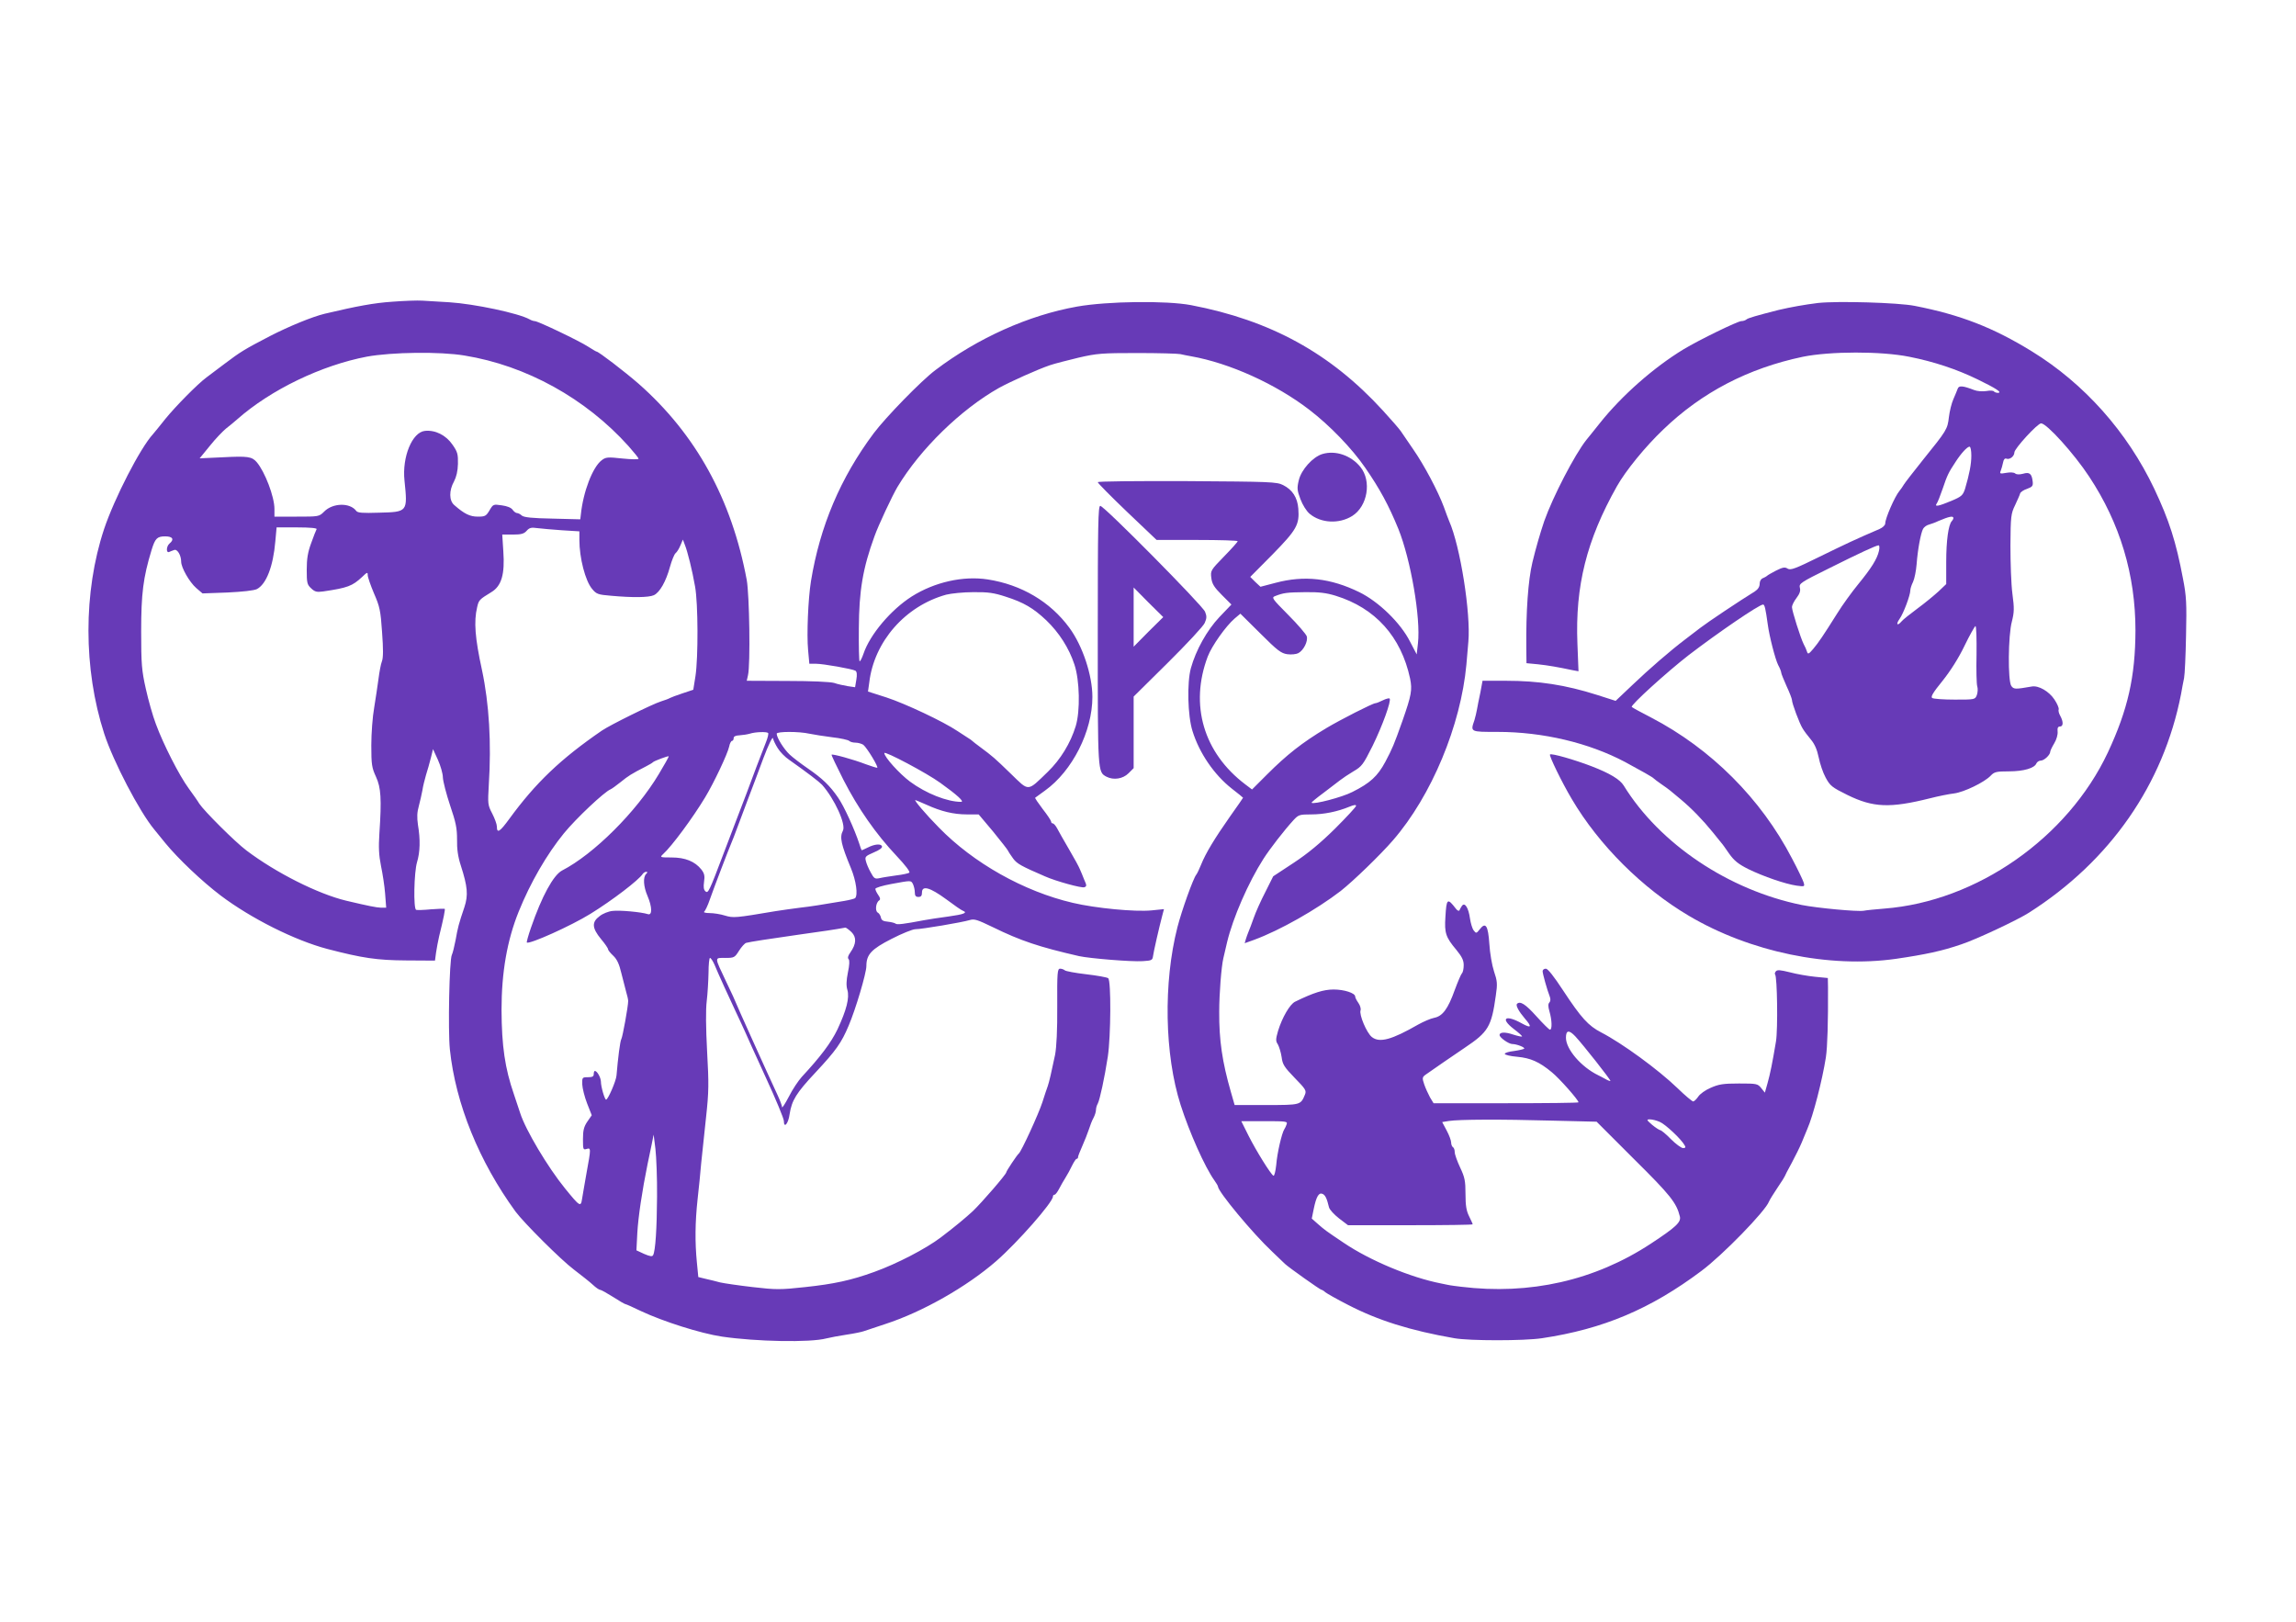 <?xml version="1.0" standalone="no"?>
<!DOCTYPE svg PUBLIC "-//W3C//DTD SVG 20010904//EN"
 "http://www.w3.org/TR/2001/REC-SVG-20010904/DTD/svg10.dtd">
<svg version="1.0" xmlns="http://www.w3.org/2000/svg"
 width="1280pt" height="904pt" viewBox="0 0 1280 904"
 preserveAspectRatio="xMidYMid meet">
<g transform="translate(0,904) scale(0.1,-0.1)"
fill="#673ab7" stroke="none">
<path d="M2186 7358 c-102 -7 -194 -24 -376 -67 -70 -17 -199 -70 -306 -125
-144 -75 -163 -87 -252 -154 -41 -31 -87 -66 -101 -76 -50 -37 -173 -162 -229
-231 -30 -38 -62 -77 -69 -85 -71 -77 -215 -357 -273 -530 -116 -350 -116
-779 1 -1140 51 -156 196 -434 279 -534 19 -23 47 -57 61 -75 72 -88 205 -214
309 -293 170 -128 413 -250 595 -298 196 -51 276 -63 440 -64 l160 -1 6 45 c4
25 11 65 17 90 25 101 35 151 31 154 -2 1 -37 0 -76 -3 -40 -4 -77 -5 -83 -3
-16 6 -12 209 5 266 17 56 19 126 5 208 -6 43 -5 70 5 105 7 27 16 66 20 88 3
22 13 60 20 85 8 25 20 67 27 95 l12 49 27 -59 c15 -33 28 -78 28 -99 1 -22
19 -92 40 -155 33 -97 39 -128 39 -191 -1 -53 5 -96 21 -145 38 -118 42 -165
20 -232 -32 -94 -37 -115 -49 -183 -7 -36 -16 -73 -21 -83 -14 -27 -22 -419
-11 -527 32 -304 163 -625 366 -904 46 -62 253 -269 325 -323 42 -32 90 -70
106 -85 17 -16 35 -28 40 -28 6 0 38 -18 73 -40 34 -22 65 -40 69 -40 3 0 42
-17 87 -39 124 -58 331 -124 451 -142 191 -28 492 -34 582 -10 21 5 72 15 113
21 41 6 84 15 95 19 11 4 65 22 120 40 207 67 455 208 619 351 119 104 316
328 316 360 0 6 4 10 9 10 5 0 16 15 25 32 9 18 26 47 36 63 11 17 27 47 37
68 10 20 21 37 25 37 5 0 8 4 8 10 0 5 11 33 24 62 13 29 29 70 36 91 7 22 18
51 26 65 8 15 14 35 14 45 0 9 4 25 10 35 11 20 38 144 56 262 17 114 19 424
2 437 -7 5 -62 15 -123 22 -60 7 -114 17 -119 22 -6 5 -17 9 -26 9 -15 0 -17
-21 -16 -207 1 -136 -4 -230 -12 -273 -20 -96 -33 -152 -41 -175 -4 -11 -18
-51 -30 -90 -21 -65 -117 -274 -131 -285 -10 -8 -70 -98 -70 -105 0 -11 -136
-168 -186 -216 -40 -37 -101 -88 -179 -147 -83 -63 -245 -147 -370 -192 -129
-47 -227 -68 -387 -85 -137 -15 -162 -15 -291 0 -78 9 -160 21 -182 26 -22 6
-58 15 -81 20 l-41 10 -8 82 c-11 113 -10 222 4 352 7 61 16 151 20 200 5 50
17 164 27 255 16 146 16 188 6 370 -7 132 -8 232 -2 280 5 41 9 112 10 158 0
45 4 82 8 82 5 0 16 -17 25 -37 24 -58 80 -180 119 -263 20 -41 42 -91 51
-110 8 -19 60 -134 116 -256 56 -121 101 -230 101 -243 0 -44 25 -15 32 38 12
77 37 118 144 232 115 123 145 166 185 261 39 91 99 293 99 333 0 64 28 94
140 151 58 30 118 54 133 54 35 0 260 38 303 51 26 8 43 2 130 -40 153 -75
257 -110 480 -161 60 -13 291 -32 354 -28 50 3 55 5 58 28 3 24 34 160 52 228
l9 34 -69 -7 c-92 -9 -312 12 -439 42 -274 64 -554 222 -747 420 -72 73 -140
153 -131 153 2 0 30 -12 62 -26 81 -37 150 -54 226 -54 l65 0 80 -95 c43 -53
81 -101 84 -108 3 -7 16 -26 29 -44 21 -28 44 -41 176 -98 60 -27 206 -67 220
-61 14 5 14 10 -1 43 -8 21 -19 47 -24 58 -4 11 -31 61 -60 110 -29 50 -59
102 -67 118 -8 15 -19 27 -24 27 -5 0 -9 4 -9 10 0 5 -21 37 -47 70 -25 33
-44 61 -42 63 2 2 27 20 55 40 152 109 264 330 264 522 0 120 -54 284 -128
385 -107 146 -268 241 -456 270 -137 21 -296 -15 -423 -95 -116 -74 -233 -212
-269 -319 -9 -26 -19 -45 -22 -42 -3 3 -5 86 -4 184 1 208 22 334 87 512 21
60 100 228 128 275 128 213 354 433 567 553 64 35 215 103 283 126 26 9 97 27
159 42 103 24 132 26 328 26 118 0 226 -3 240 -6 14 -3 41 -9 60 -12 215 -38
473 -155 659 -298 116 -89 237 -215 311 -322 83 -120 132 -211 186 -343 69
-172 125 -496 109 -637 l-7 -62 -37 71 c-53 105 -175 223 -283 276 -160 78
-306 95 -467 52 l-84 -22 -29 27 -28 28 124 125 c135 138 151 166 144 256 -5
62 -33 105 -85 131 -35 18 -73 19 -535 22 -292 1 -498 -1 -498 -6 0 -5 74 -80
164 -166 l164 -156 226 0 c124 0 226 -3 226 -7 0 -4 -34 -42 -76 -85 -75 -77
-76 -79 -71 -120 4 -33 16 -52 59 -95 l53 -53 -67 -70 c-69 -73 -131 -184
-159 -285 -22 -80 -18 -265 9 -350 38 -123 121 -244 219 -321 35 -27 63 -50
63 -51 0 -1 -33 -49 -73 -105 -85 -121 -136 -205 -161 -268 -10 -25 -22 -50
-27 -56 -17 -21 -81 -199 -105 -293 -79 -309 -72 -710 18 -991 49 -153 135
-346 188 -420 11 -15 20 -31 20 -34 0 -28 193 -261 303 -364 33 -31 65 -62 71
-68 20 -19 196 -144 203 -144 3 0 14 -6 22 -14 9 -7 65 -39 126 -70 166 -86
346 -143 593 -186 84 -15 389 -15 488 0 342 51 606 163 889 375 116 86 357
333 377 387 4 10 26 45 48 78 22 32 40 61 40 63 0 2 17 35 38 73 21 39 46 90
56 114 10 25 24 59 31 75 33 74 84 273 104 400 9 60 13 198 12 391 l-1 52 -72
7 c-40 4 -103 15 -140 25 -53 13 -70 15 -78 5 -5 -6 -7 -14 -4 -17 12 -13 16
-305 5 -373 -21 -125 -32 -179 -47 -233 l-15 -53 -20 25 c-20 25 -25 26 -124
26 -88 0 -113 -4 -158 -24 -29 -12 -61 -35 -70 -50 -10 -14 -22 -26 -28 -26
-5 0 -45 33 -87 74 -108 104 -308 250 -426 311 -71 37 -110 79 -212 234 -51
78 -85 121 -96 121 -10 0 -18 -6 -18 -14 0 -14 25 -104 40 -142 5 -13 4 -26
-2 -32 -8 -8 -8 -22 0 -50 14 -47 16 -102 3 -102 -5 0 -39 34 -76 75 -61 68
-90 86 -108 69 -8 -9 10 -42 44 -82 41 -47 36 -56 -15 -28 -92 52 -126 31 -47
-30 28 -21 49 -40 46 -42 -2 -2 -25 3 -50 11 -44 15 -75 14 -75 -3 0 -14 51
-50 71 -50 24 0 73 -19 66 -26 -3 -3 -29 -9 -57 -13 -28 -3 -51 -10 -51 -16 0
-5 31 -13 69 -16 75 -7 123 -28 193 -86 43 -35 149 -155 149 -168 0 -3 -182
-5 -404 -5 l-404 0 -20 33 c-10 19 -25 51 -32 72 -12 35 -11 40 6 53 41 29
157 109 221 152 130 87 148 117 172 290 10 66 8 82 -10 135 -11 33 -23 102
-26 153 -7 104 -21 124 -54 81 -18 -23 -20 -23 -33 -6 -8 10 -17 40 -21 67 -8
59 -29 93 -45 70 -5 -8 -12 -19 -14 -25 -3 -5 -12 -1 -20 10 -47 61 -52 57
-58 -47 -6 -89 2 -113 61 -183 31 -38 41 -58 41 -85 0 -20 -4 -40 -10 -46 -5
-5 -23 -47 -40 -93 -38 -106 -68 -146 -115 -155 -20 -4 -59 -21 -88 -37 -148
-85 -216 -104 -259 -70 -29 23 -72 125 -63 149 3 8 -2 27 -12 41 -10 14 -18
30 -18 36 0 19 -61 39 -120 39 -56 0 -113 -18 -215 -68 -29 -14 -72 -88 -95
-163 -13 -46 -14 -56 -1 -75 7 -13 17 -44 21 -71 5 -41 15 -56 73 -116 61 -62
66 -71 57 -93 -24 -58 -23 -58 -215 -58 l-177 0 -21 73 c-48 167 -66 288 -65
447 0 102 12 251 23 298 5 23 15 63 21 90 33 137 118 332 203 465 36 56 114
157 167 215 28 30 33 32 99 32 70 0 145 15 213 43 24 10 37 12 37 5 0 -6 -53
-63 -117 -127 -82 -81 -152 -139 -231 -191 l-114 -75 -44 -88 c-25 -48 -54
-113 -65 -145 -11 -31 -24 -66 -29 -77 -5 -11 -11 -30 -15 -42 l-6 -21 53 19
c144 53 348 169 482 272 70 55 222 202 292 283 215 248 378 641 409 979 3 33
8 90 11 128 14 157 -45 532 -107 672 -5 11 -18 47 -30 80 -32 86 -109 232
-171 321 -29 42 -60 87 -69 101 -9 13 -54 65 -100 115 -292 319 -625 502
-1069 587 -138 26 -465 22 -635 -8 -271 -48 -555 -176 -790 -354 -79 -59 -278
-264 -344 -352 -186 -249 -300 -519 -350 -825 -16 -100 -24 -298 -16 -383 l7
-77 35 0 c42 0 205 -29 222 -39 8 -5 10 -22 5 -50 l-7 -42 -41 6 c-22 4 -57
11 -76 18 -21 6 -124 11 -261 11 l-226 1 7 31 c14 60 8 448 -7 531 -84 450
-283 812 -603 1094 -77 67 -223 179 -234 179 -3 0 -24 13 -48 28 -47 31 -279
142 -297 142 -6 0 -19 4 -29 10 -61 34 -307 86 -447 95 -55 3 -122 7 -150 9
-27 2 -104 -1 -169 -6z m404 -300 c344 -56 675 -239 914 -505 31 -35 56 -66
56 -70 0 -5 -41 -4 -90 1 -82 9 -93 8 -116 -10 -50 -38 -103 -175 -116 -304
l-3 -25 -155 4 c-114 2 -159 7 -171 17 -8 8 -21 14 -27 14 -6 0 -17 8 -24 18
-8 12 -31 21 -61 25 -47 7 -48 6 -68 -28 -19 -32 -25 -35 -65 -35 -44 0 -75
15 -131 64 -30 25 -30 82 -2 132 13 25 21 57 22 98 1 54 -2 67 -31 108 -36 52
-95 82 -153 76 -71 -7 -128 -145 -114 -277 18 -175 18 -175 -142 -179 -93 -3
-119 -1 -127 10 -35 47 -131 45 -179 -4 -28 -28 -30 -28 -153 -28 l-124 0 0
43 c0 68 -53 207 -99 261 -27 31 -51 34 -187 27 l-131 -6 58 71 c31 39 72 81
89 95 17 13 46 37 63 52 187 165 470 301 723 349 138 25 407 29 544 6z m-825
-968 c-3 -5 -17 -40 -30 -77 -19 -51 -25 -88 -25 -149 0 -73 2 -83 25 -104 20
-19 31 -22 67 -17 136 20 162 30 216 80 29 28 32 29 32 11 0 -11 16 -57 35
-102 32 -73 37 -96 45 -216 7 -94 7 -143 -1 -163 -6 -15 -14 -59 -19 -98 -5
-38 -16 -110 -24 -160 -9 -49 -16 -144 -16 -210 0 -108 3 -125 26 -175 28 -61
32 -123 19 -317 -5 -77 -3 -120 9 -180 9 -43 20 -113 23 -155 l6 -78 -29 0
c-26 1 -67 9 -194 39 -158 38 -392 156 -556 280 -64 48 -236 220 -263 261 -8
14 -35 52 -59 85 -53 72 -142 247 -183 359 -17 44 -42 133 -56 196 -23 102
-26 138 -26 320 0 210 11 300 58 454 20 65 31 76 76 76 42 0 52 -17 24 -40
-18 -15 -20 -54 -2 -47 6 3 19 8 28 11 17 7 39 -29 39 -65 0 -33 46 -114 84
-147 l35 -30 138 5 c85 4 148 11 165 19 52 27 91 125 103 267 l7 77 114 0 c73
0 113 -4 109 -10z m1368 -6 l97 -6 0 -48 c0 -100 33 -228 71 -273 24 -29 33
-32 105 -38 121 -11 210 -10 239 3 33 15 68 77 90 158 10 36 24 70 31 76 8 6
20 26 27 43 l14 33 11 -29 c15 -37 41 -141 57 -233 17 -93 18 -397 2 -500
l-12 -75 -60 -20 c-33 -11 -65 -23 -70 -26 -6 -4 -28 -12 -50 -19 -46 -14
-285 -132 -330 -163 -230 -158 -369 -291 -515 -491 -54 -74 -70 -84 -70 -43 0
12 -12 45 -26 72 -25 48 -25 54 -19 160 15 233 2 452 -38 640 -39 179 -46 270
-27 350 9 40 12 43 79 84 57 34 76 100 67 227 l-6 94 58 0 c47 0 63 4 78 21
15 17 26 20 59 15 22 -3 84 -8 138 -12z m2473 -370 c101 -32 155 -64 227 -132
71 -68 127 -155 157 -247 29 -87 33 -258 7 -343 -29 -95 -85 -186 -155 -254
-117 -113 -103 -112 -208 -10 -91 88 -99 95 -169 147 -22 16 -42 32 -45 35 -3
3 -12 10 -21 15 -9 6 -36 23 -60 39 -80 54 -293 154 -397 188 l-103 33 7 50
c27 229 201 427 429 490 28 7 96 14 151 14 83 1 116 -4 180 -25z m1840 5 c221
-68 365 -228 415 -461 13 -64 8 -92 -43 -238 -48 -135 -55 -151 -95 -227 -43
-80 -84 -118 -184 -168 -56 -29 -216 -71 -227 -60 -2 2 27 26 65 54 37 28 79
60 93 71 14 11 48 34 75 50 47 27 55 38 107 142 55 112 106 253 95 264 -3 3
-20 -1 -38 -10 -18 -9 -36 -16 -41 -16 -15 0 -197 -93 -274 -139 -135 -81
-220 -148 -331 -259 l-83 -83 -37 28 c-233 176 -312 443 -210 713 23 60 101
170 150 212 l32 27 111 -110 c96 -96 116 -111 151 -116 22 -3 50 0 61 6 30 16
55 67 47 94 -4 12 -50 66 -103 119 -93 94 -95 97 -71 106 44 17 63 20 165 21
78 1 118 -4 170 -20z m-3164 -765 c4 -3 -2 -27 -12 -52 -10 -26 -33 -85 -51
-132 -39 -106 -78 -208 -123 -325 -19 -49 -46 -121 -61 -160 -82 -217 -87
-226 -102 -214 -10 9 -12 24 -8 53 5 33 2 47 -15 69 -36 45 -90 67 -166 67
-65 0 -66 1 -48 18 49 44 167 204 235 317 49 81 125 242 134 283 3 17 11 32
16 32 5 0 9 7 9 15 0 10 11 15 33 16 17 1 43 5 57 9 30 10 94 12 102 4z m230
-4 c24 -5 81 -14 128 -20 46 -5 89 -15 94 -20 6 -6 22 -10 36 -10 14 0 34 -6
43 -12 21 -17 88 -128 77 -128 -5 0 -34 9 -64 20 -70 27 -184 58 -190 53 -2
-2 28 -65 66 -140 82 -160 181 -302 296 -424 50 -53 78 -90 71 -94 -6 -4 -38
-11 -72 -15 -34 -5 -76 -11 -92 -15 -28 -6 -32 -3 -51 32 -12 21 -24 50 -27
64 -6 23 -2 27 44 47 32 13 49 26 46 34 -5 16 -41 13 -80 -7 -17 -8 -31 -15
-33 -15 -1 0 -8 17 -14 38 -26 79 -85 209 -118 256 -46 67 -87 106 -168 162
-38 26 -84 61 -102 78 -32 30 -72 94 -72 116 0 13 125 13 182 0z m-176 -81
c12 -20 41 -50 64 -65 102 -72 166 -121 183 -139 70 -79 135 -222 116 -256
-19 -36 -10 -76 45 -209 29 -70 40 -150 23 -167 -4 -3 -30 -10 -59 -15 -144
-24 -179 -30 -248 -38 -41 -5 -102 -14 -135 -19 -225 -38 -236 -39 -283 -25
-25 8 -64 14 -86 14 -23 0 -36 4 -30 8 5 4 20 34 31 67 23 66 108 288 122 320
5 11 18 45 29 75 11 30 38 102 60 160 22 58 62 163 88 234 27 72 51 121 53
111 2 -10 14 -36 27 -56z m906 -193 c95 -68 136 -106 116 -106 -77 0 -196 47
-285 113 -59 44 -143 137 -143 159 0 14 238 -112 312 -166z m-1569 49 c-126
-211 -363 -447 -540 -538 -48 -26 -112 -142 -173 -319 -15 -43 -25 -80 -23
-82 13 -12 247 93 355 160 123 76 269 188 291 222 4 6 13 12 19 12 9 0 9 -3 0
-12 -18 -18 -15 -70 8 -123 26 -61 27 -109 2 -101 -36 12 -158 23 -197 18 -22
-2 -55 -15 -72 -29 -45 -33 -43 -66 7 -127 22 -26 40 -52 40 -58 0 -5 13 -21
29 -36 21 -20 33 -46 45 -97 10 -38 22 -86 27 -105 6 -19 11 -42 11 -50 0 -30
-31 -200 -38 -212 -7 -11 -19 -107 -27 -203 -2 -30 -47 -134 -58 -135 -8 0
-29 72 -29 101 -1 23 -21 59 -34 59 -3 0 -6 -8 -6 -18 0 -13 -8 -17 -32 -17
-32 0 -33 -1 -32 -40 1 -22 13 -70 27 -106 l26 -66 -25 -36 c-19 -28 -24 -49
-24 -97 0 -57 1 -61 20 -55 25 8 25 3 0 -133 -10 -59 -22 -124 -25 -145 -7
-47 -12 -44 -95 58 -96 118 -220 326 -250 420 -5 16 -21 64 -35 105 -50 145
-68 268 -69 470 0 210 31 388 96 549 65 161 156 318 252 436 68 83 225 231
260 245 7 3 32 21 57 41 42 34 57 44 139 86 19 10 37 20 40 24 6 7 84 36 88
33 2 -1 -23 -46 -55 -99z m1417 -614 c5 -11 10 -31 10 -45 0 -19 5 -26 20 -26
15 0 20 7 20 25 0 41 45 28 135 -38 44 -33 86 -62 93 -64 28 -11 7 -20 -80
-32 -51 -7 -113 -16 -138 -21 -110 -21 -150 -26 -157 -19 -5 4 -24 9 -43 11
-26 2 -36 8 -39 23 -2 11 -10 24 -18 28 -16 10 -10 57 9 68 7 5 5 15 -6 30 -9
13 -16 28 -16 34 0 6 39 18 88 27 115 21 110 21 122 -1z m-343 -267 c29 -29
27 -66 -6 -113 -13 -18 -17 -31 -10 -38 6 -6 5 -32 -4 -74 -9 -45 -10 -74 -3
-97 13 -44 -5 -113 -55 -220 -36 -75 -95 -153 -199 -265 -19 -21 -52 -70 -72
-110 -21 -40 -38 -66 -38 -59 0 7 -11 37 -24 65 -56 120 -236 519 -236 523 0
2 -22 50 -49 106 -70 148 -69 138 -8 138 50 0 53 2 77 40 14 22 32 42 40 44
22 6 127 22 295 46 124 17 210 30 258 39 4 0 19 -11 34 -25z m4035 -581 c43
-46 200 -245 196 -249 -2 -1 -15 3 -28 11 -14 8 -32 17 -40 21 -95 46 -180
145 -180 209 0 43 17 45 52 8z m-129 -470 l248 -6 209 -209 c204 -202 236
-243 255 -319 8 -32 -22 -60 -162 -152 -312 -205 -674 -287 -1058 -240 -27 3
-54 7 -60 8 -5 1 -28 5 -50 10 -170 33 -398 128 -544 227 -103 69 -106 72
-143 104 l-35 31 11 54 c14 68 28 92 48 84 16 -6 25 -25 37 -75 3 -13 29 -41
56 -62 l50 -38 348 0 c191 0 347 2 347 5 0 3 -9 23 -20 45 -15 30 -20 59 -20
124 0 73 -4 93 -30 148 -16 34 -30 73 -30 85 0 12 -4 25 -10 28 -5 3 -10 15
-10 26 0 11 -11 41 -25 67 l-25 47 37 6 c55 9 293 10 576 2z m600 -7 c30 -12
121 -97 139 -131 7 -11 4 -15 -9 -15 -10 0 -41 23 -68 50 -27 28 -54 50 -60
50 -5 1 -26 14 -45 30 -31 27 -32 30 -12 30 13 0 37 -6 55 -14z m-2080 -13
c-3 -10 -9 -22 -13 -28 -14 -21 -40 -133 -45 -198 -4 -37 -11 -65 -16 -61 -16
10 -95 137 -138 222 l-41 82 130 0 c119 0 129 -1 123 -17z m-3510 -403 c-1
-180 -9 -303 -22 -327 -5 -9 -17 -7 -50 7 l-43 20 5 97 c5 89 27 236 57 383 6
30 17 80 23 110 l11 55 10 -80 c5 -44 10 -163 9 -265z"/>
<path d="M10135 7351 c-73 -9 -152 -23 -220 -39 -121 -31 -171 -45 -179 -53
-6 -5 -18 -9 -28 -9 -20 0 -234 -104 -322 -157 -165 -100 -345 -258 -468 -413
-33 -41 -66 -83 -74 -92 -65 -82 -187 -317 -235 -453 -23 -68 -47 -151 -66
-230 -24 -101 -36 -274 -34 -476 l1 -86 63 -6 c57 -6 114 -16 194 -33 l33 -6
-6 153 c-13 322 51 578 220 878 49 87 158 221 259 317 215 207 473 341 777
405 152 31 437 32 595 0 136 -27 263 -69 380 -126 103 -50 140 -74 113 -75 -9
0 -19 4 -22 8 -3 5 -22 6 -43 2 -22 -3 -51 -1 -68 6 -62 24 -85 26 -91 7 -4
-10 -14 -36 -24 -58 -10 -22 -21 -67 -25 -100 -8 -68 -11 -73 -145 -239 -52
-65 -100 -127 -106 -137 -6 -10 -17 -27 -25 -36 -26 -31 -79 -153 -79 -181 0
-10 -14 -23 -32 -31 -131 -56 -192 -85 -333 -154 -136 -67 -162 -77 -179 -67
-15 10 -27 8 -65 -11 -25 -13 -48 -26 -51 -30 -3 -3 -13 -8 -22 -12 -11 -4
-18 -17 -18 -31 0 -17 -9 -31 -27 -43 -83 -51 -264 -172 -304 -203 -25 -19
-63 -48 -85 -65 -82 -62 -202 -166 -293 -253 l-94 -89 -103 33 c-176 56 -326
79 -509 79 l-130 0 -12 -65 c-8 -36 -16 -78 -19 -95 -3 -16 -9 -43 -14 -59
-23 -67 -25 -66 129 -66 253 0 509 -61 711 -168 89 -48 155 -85 160 -92 3 -3
21 -17 40 -30 49 -34 48 -34 110 -86 61 -51 124 -116 179 -184 20 -25 41 -50
46 -57 6 -6 26 -34 45 -62 28 -39 50 -57 105 -85 86 -42 208 -84 271 -93 45
-6 46 -6 39 18 -4 13 -33 74 -65 134 -173 333 -451 611 -785 785 -55 28 -104
55 -108 59 -9 9 194 193 316 288 163 125 394 283 416 283 9 0 14 -24 26 -110
9 -68 42 -195 58 -227 10 -18 17 -37 17 -42 0 -6 14 -40 30 -76 17 -36 30 -71
30 -77 0 -19 42 -131 59 -158 8 -14 29 -42 46 -62 22 -26 35 -57 44 -100 7
-35 24 -86 39 -113 25 -46 35 -54 122 -97 143 -70 236 -74 460 -18 47 12 107
24 134 27 55 7 169 62 204 99 20 21 31 24 101 24 83 0 144 18 154 45 4 8 15
15 24 15 19 0 53 32 53 50 0 5 10 26 22 46 13 21 21 50 19 66 -2 20 2 28 13
28 19 0 20 26 2 59 -8 14 -12 30 -9 37 2 7 -8 31 -24 55 -30 45 -88 79 -126
72 -92 -16 -100 -16 -114 3 -20 27 -18 282 3 359 13 52 14 73 3 155 -7 52 -11
173 -11 269 1 163 3 178 26 225 13 28 26 57 28 65 2 8 20 20 39 26 29 11 34
16 31 41 -5 44 -18 54 -54 43 -20 -5 -36 -5 -44 2 -7 6 -28 7 -50 3 -34 -6
-37 -5 -30 12 4 10 10 31 13 46 3 17 10 25 19 21 18 -7 44 14 44 35 0 21 129
162 149 162 31 0 184 -169 268 -297 172 -260 258 -547 258 -858 -1 -258 -42
-440 -154 -680 -224 -476 -731 -830 -1246 -870 -49 -4 -101 -9 -115 -12 -34
-6 -259 15 -345 32 -408 83 -792 340 -993 666 -21 34 -77 68 -178 107 -96 37
-225 74 -233 66 -6 -6 66 -155 122 -249 151 -256 393 -497 652 -650 341 -202
782 -293 1155 -240 164 24 258 44 365 81 82 27 312 135 376 176 453 288 750
716 848 1218 5 30 13 71 17 90 4 19 9 127 11 239 4 177 2 218 -17 315 -39 207
-77 325 -160 501 -151 318 -391 587 -682 766 -216 133 -398 204 -654 254 -90
18 -428 28 -539 16z m855 -851 c0 -48 -11 -103 -35 -185 -12 -36 -19 -43 -76
-67 -72 -30 -96 -35 -82 -15 5 6 20 44 33 82 26 77 33 91 72 150 31 48 65 85
78 85 6 0 10 -22 10 -50z m-100 -348 c0 -4 -4 -12 -9 -17 -19 -21 -31 -110
-31 -227 l0 -124 -42 -40 c-24 -22 -77 -66 -118 -96 -42 -31 -82 -63 -89 -72
-24 -28 -33 -17 -11 14 22 31 60 132 60 160 0 9 7 30 15 46 8 17 17 61 20 99
6 81 23 173 36 197 5 9 19 20 31 23 13 4 37 12 53 20 61 26 85 31 85 17z
m-415 -183 c-10 -45 -43 -97 -115 -185 -36 -44 -89 -117 -118 -164 -78 -124
-103 -161 -134 -198 -24 -28 -29 -31 -34 -15 -3 10 -11 29 -19 43 -17 34 -65
185 -65 206 0 9 11 32 25 50 18 24 24 40 19 58 -5 23 3 29 163 108 170 85 261
127 276 128 5 0 6 -14 2 -31z m544 -576 c-2 -87 0 -168 4 -179 4 -12 3 -33 -2
-48 -10 -26 -11 -26 -123 -26 -62 0 -119 4 -126 9 -10 6 4 30 57 95 44 55 90
127 123 196 29 60 57 109 61 110 5 0 7 -71 6 -157z"/>
<path d="M7372 6509 c-53 -16 -117 -87 -131 -145 -11 -45 -10 -57 9 -107 12
-32 34 -67 51 -81 63 -53 165 -58 238 -12 85 54 109 194 45 273 -53 65 -139
94 -212 72z"/>
<path d="M6120 5500 c0 -773 -1 -763 49 -790 39 -20 91 -12 122 19 l29 29 0
200 0 199 191 189 c105 104 198 204 205 221 12 27 12 38 2 63 -15 36 -563 590
-584 590 -12 0 -14 -100 -14 -720z m282 18 l-82 -83 0 165 0 165 82 -83 83
-82 -83 -82z"/>
</g>
</svg>
